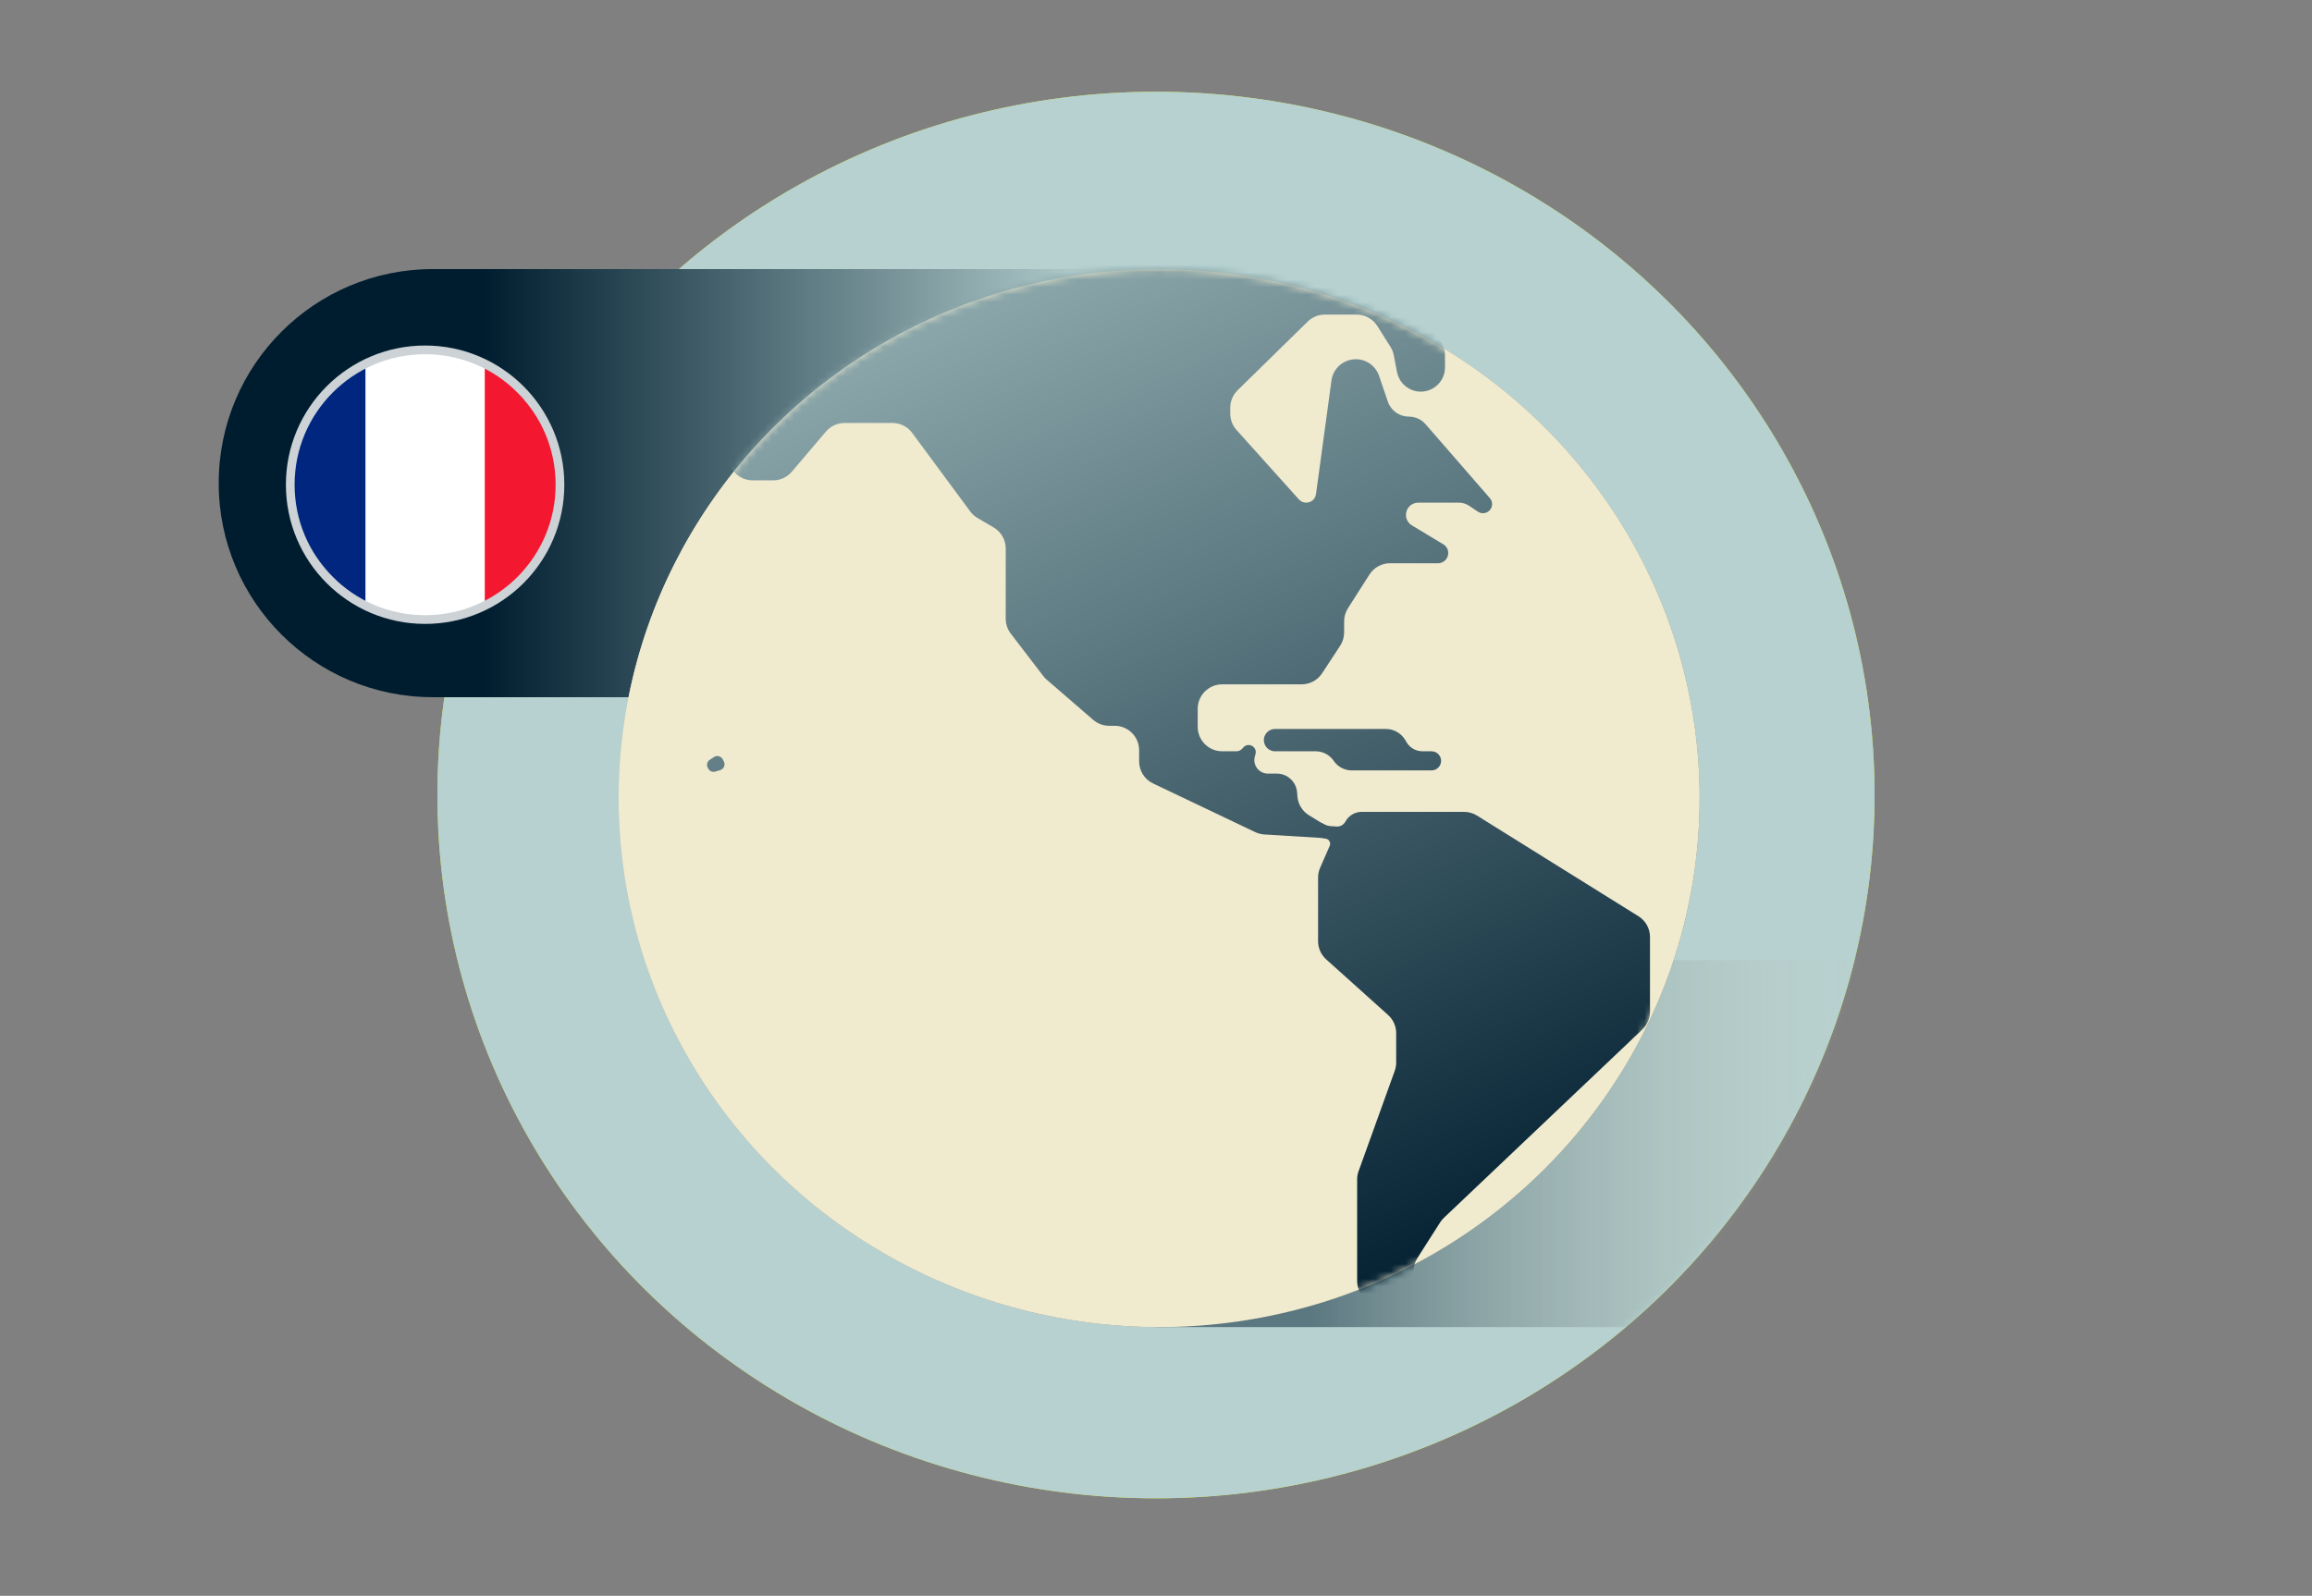 <svg width="310" height="214" viewBox="0 0 310 214" fill="none" xmlns="http://www.w3.org/2000/svg">
<rect x="0" y="0" width="310" height="214" fill="#808080" stroke="none"/>
<ellipse cx="155" cy="106.614" rx="96.351" ry="94.312" fill="#D4E300"/>
<ellipse cx="155" cy="106.614" rx="96.351" ry="94.312" fill="#B6D1D0"/>
<mask id="mask0_6395_38767" style="mask-type:luminance" maskUnits="userSpaceOnUse" x="58" y="12" width="194" height="189">
<ellipse cx="155" cy="106.614" rx="96.351" ry="94.312" fill="white"/>
</mask>
<g mask="url(#mask0_6395_38767)">
<rect opacity="0.5" x="155" y="128.757" width="134.054" height="49.206" fill="url(#paint0_linear_6395_38767)"/>
</g>
<path fill-rule="evenodd" clip-rule="evenodd" d="M29.324 64.788C29.324 48.936 42.175 36.085 58.028 36.085H158.351V93.492H58.028C42.175 93.492 29.324 80.641 29.324 64.788Z" fill="url(#paint1_linear_6395_38767)"/>
<ellipse cx="155.419" cy="107.024" rx="72.473" ry="70.939" fill="url(#paint2_radial_6395_38767)"/>
<ellipse cx="155.419" cy="107.024" rx="72.473" ry="70.939" fill="#F0EACF"/>
<mask id="mask1_6395_38767" style="mask-type:luminance" maskUnits="userSpaceOnUse" x="82" y="36" width="146" height="142">
<ellipse cx="155.419" cy="107.024" rx="72.473" ry="70.939" fill="white"/>
</mask>
<g mask="url(#mask1_6395_38767)">
<path d="M192.344 15.258C193.12 15.258 193.749 15.888 193.749 16.665C193.749 17.123 193.525 17.553 193.149 17.816L182.38 25.352C181.828 25.738 181.172 25.945 180.499 25.945H179.578C177.766 25.945 176.298 27.413 176.298 29.225V32.923C176.298 34.735 177.766 36.204 179.578 36.204H184.266C185.292 36.204 186.261 36.685 186.881 37.503L193.084 45.691C193.516 46.261 193.749 46.957 193.749 47.672V49.272C193.749 51.592 191.385 53.163 189.246 52.265C188.244 51.844 187.518 50.95 187.313 49.882L186.885 47.642C186.808 47.24 186.656 46.856 186.438 46.51L184.68 43.719C184.079 42.766 183.031 42.188 181.904 42.188H177.637C176.778 42.188 175.954 42.524 175.341 43.124L165.938 52.336C165.309 52.953 164.954 53.798 164.954 54.68V55.464C164.954 56.273 165.253 57.054 165.794 57.656L174.158 66.968C174.409 67.248 174.767 67.407 175.142 67.407C175.804 67.407 176.364 66.918 176.453 66.262L178.529 51.01C178.75 49.385 180.151 48.172 181.792 48.172C183.196 48.172 184.455 49.066 184.907 50.396L186.081 53.846C186.492 55.054 187.626 55.866 188.901 55.866C189.763 55.866 190.584 56.239 191.149 56.89L199.766 66.801C200.086 67.169 200.157 67.691 199.946 68.13C199.624 68.801 198.782 69.03 198.165 68.616L196.986 67.824C196.582 67.552 196.107 67.407 195.62 67.407H190.152C189.247 67.407 188.514 68.141 188.514 69.046C188.514 69.621 188.815 70.153 189.307 70.45L193.524 72.993C193.934 73.24 194.185 73.684 194.185 74.163C194.185 74.917 193.574 75.529 192.819 75.529H186.386C185.265 75.529 184.223 76.1 183.62 77.044L180.739 81.56C180.403 82.087 180.224 82.7 180.224 83.325V84.807C180.223 85.447 180.037 86.072 179.686 86.607L177.269 90.29C176.663 91.215 175.632 91.771 174.526 91.771H163.871C162.059 91.771 160.591 93.24 160.591 95.051V97.467C160.591 99.279 162.059 100.747 163.871 100.748H165.768C166.082 100.748 166.38 100.61 166.584 100.373L166.701 100.237C167.139 99.726 167.954 99.818 168.267 100.414C168.381 100.628 168.407 100.878 168.343 101.112L168.252 101.441C167.931 102.597 168.801 103.74 170 103.74H171.199C172.623 103.74 173.807 104.836 173.917 106.255L173.958 106.784C174.039 107.83 174.615 108.776 175.51 109.326L176.979 110.229L177.71 110.603C177.909 110.705 178.127 110.765 178.349 110.78L179.211 110.836C179.698 110.869 180.16 110.612 180.391 110.182C180.826 109.374 181.669 108.87 182.587 108.87H196.301C196.914 108.87 197.515 109.041 198.036 109.366L219.69 122.867C220.651 123.466 221.235 124.519 221.235 125.651V135.671C221.235 136.571 220.866 137.432 220.214 138.051L193.604 163.306C193.411 163.49 193.24 163.696 193.097 163.92L190.051 168.697C189.38 169.749 189.38 171.094 190.051 172.146C191.436 174.318 189.825 177.155 187.25 177.078L186.899 177.067C185.982 177.039 185.118 176.628 184.517 175.933L182.767 173.91C182.252 173.314 181.97 172.552 181.97 171.764V158.17C181.97 157.792 182.035 157.416 182.163 157.059L187.01 143.604C187.138 143.247 187.204 142.871 187.204 142.492V138.543C187.204 137.612 186.808 136.725 186.115 136.103L177.822 128.655C177.13 128.033 176.733 127.145 176.733 126.214V117.678C176.733 117.225 176.828 116.777 177.01 116.362L178.294 113.429C178.402 113.182 178.356 112.893 178.176 112.692C178.07 112.573 177.925 112.495 177.768 112.47L177.067 112.36L169.516 111.9C169.096 111.874 168.685 111.768 168.305 111.586L154.606 105.058C153.465 104.514 152.737 103.362 152.737 102.097V100.609C152.737 98.797 151.269 97.328 149.457 97.328H148.724C147.936 97.328 147.174 97.045 146.578 96.53L140.34 91.136C140.17 90.99 140.016 90.827 139.88 90.649L135.525 84.96C135.087 84.387 134.85 83.687 134.849 82.966V73.558C134.849 72.395 134.234 71.319 133.231 70.73L131.064 69.457C130.683 69.233 130.351 68.933 130.089 68.578L122.307 58.051C121.689 57.215 120.71 56.721 119.67 56.721H113.242C112.28 56.721 111.366 57.143 110.743 57.876L106.164 63.26C105.541 63.993 104.627 64.415 103.665 64.415H100.912C99.544 64.415 98.319 63.566 97.84 62.285L94.046 52.148C93.908 51.78 93.838 51.39 93.838 50.998V44.871C93.838 43.734 94.426 42.678 95.392 42.081L101.334 38.404C101.852 38.083 102.451 37.914 103.06 37.914H106.967C107.229 37.914 107.492 37.945 107.747 38.007L120.939 41.239C121.195 41.301 121.458 41.333 121.721 41.333H126.212C127.254 41.332 128.234 40.837 128.852 39.998L138.229 27.279C138.848 26.44 139.828 25.945 140.87 25.945H151.188C151.91 25.945 152.612 25.707 153.184 25.268L161.453 18.928C162.026 18.489 162.727 18.25 163.449 18.25H169.865C170.857 18.25 171.755 17.663 172.152 16.754C172.55 15.846 173.448 15.258 174.44 15.258H192.344ZM404.933 157.336C405.974 156.821 406.455 158.976 407.226 159.231C406.475 160.423 405.859 161.524 404.743 162.262C403.123 163.333 403.125 165.803 401.304 166.526C397.708 167.952 404.387 157.609 404.933 157.336ZM377.623 134.516C378.55 134.516 379.375 135.106 379.674 135.984C379.907 136.669 380.466 137.193 381.165 137.379L382.691 137.787C383.868 138.101 385.069 137.375 385.339 136.188L385.478 135.574C385.619 134.955 386.168 134.516 386.803 134.516C387.219 134.516 387.613 134.707 387.871 135.035L395.489 144.738C395.943 145.316 396.189 146.029 396.189 146.763V152.272C396.189 152.684 396.111 153.093 395.96 153.476L393.695 159.212C393.415 159.922 392.897 160.511 392.229 160.879L388.727 162.812C388.269 163.065 387.754 163.198 387.23 163.198C386.35 163.198 385.511 162.823 384.924 162.167L377.971 154.414C377.348 153.72 376.46 153.323 375.528 153.323H371.528C370.566 153.323 369.652 153.745 369.029 154.478L368.812 154.733C368.189 155.465 367.276 155.888 366.314 155.888H363.317C362.31 155.888 361.359 155.425 360.737 154.633L358.059 151.223C357.606 150.645 357.359 149.931 357.359 149.197V144.737C357.359 143.686 357.863 142.7 358.713 142.083L368.277 135.141C368.837 134.735 369.512 134.516 370.204 134.516H377.623ZM408.566 152.991C408.679 153.245 409.828 156.137 409.242 156.796C408.927 157.147 406.976 154.564 406.875 154.228C406.451 152.797 407.709 152.991 408.566 152.991ZM349.461 27.227C350.27 27.227 350.99 27.743 351.251 28.509C351.512 29.276 352.232 29.791 353.042 29.791H357.412C358.828 29.791 359.977 30.941 359.977 32.357C359.978 33.773 361.126 34.921 362.542 34.921H373.027C373.78 34.922 374.453 35.376 374.738 36.063L374.842 36.344C375.127 37.031 375.799 37.486 376.552 37.486H377.227C377.447 37.486 377.666 37.46 377.879 37.409L382.157 36.378C382.408 36.318 382.666 36.288 382.925 36.288H389.694C390.207 36.288 390.714 36.408 391.172 36.639L397.238 39.699C397.696 39.93 398.202 40.05 398.715 40.05H417.984C418.569 40.05 419.143 40.206 419.646 40.502L427.213 44.951C428.517 45.718 428.752 47.508 427.688 48.584C427.349 48.928 426.91 49.157 426.434 49.24L423.215 49.799C422.741 49.882 422.292 50.067 421.898 50.342L413.615 56.129C413.064 56.514 412.408 56.721 411.736 56.721H408.081C406.929 56.721 405.861 57.325 405.268 58.313L402.928 62.212C402.799 62.426 402.646 62.626 402.473 62.805L400.296 65.055C399.245 66.141 397.42 65.751 396.905 64.331C396.726 63.836 396.744 63.291 396.956 62.81L399.893 56.136C400.267 55.288 399.815 54.303 398.929 54.032C398.328 53.848 397.675 54.047 397.277 54.534L396.912 54.981C396.455 55.541 395.77 55.866 395.047 55.866H387.275C386.29 55.866 385.357 56.309 384.734 57.072L384.201 57.724C383.096 59.078 383.245 61.06 384.541 62.232L386.82 64.293C387.508 64.914 387.9 65.799 387.9 66.726V72.248C387.9 74.059 386.431 75.529 384.619 75.529H382.252C381.764 75.529 381.283 75.637 380.843 75.846L377.61 77.384C376.673 77.83 376.001 78.694 375.801 79.712L375.243 82.544C375.157 82.982 375.227 83.437 375.442 83.828L375.636 84.179C376.245 85.287 375.445 86.642 374.181 86.642C373.746 86.642 373.328 86.472 373.017 86.168L368.808 82.043C368.461 81.703 367.994 81.512 367.508 81.512C366.481 81.512 365.649 82.345 365.649 83.372V93.964C365.649 95.028 365.133 96.027 364.265 96.642L356.765 101.952C356.315 102.27 355.742 102.36 355.216 102.196C353.675 101.714 352.347 103.381 353.162 104.775L353.978 106.172C354.193 106.539 354.306 106.956 354.306 107.38V108.182C354.306 109.159 353.87 110.084 353.118 110.708L350.686 112.724L349.662 112.609C348.17 112.442 347.257 114.201 348.251 115.326L350.349 117.7L350.557 119.133C350.626 119.609 350.274 120.041 349.795 120.07L348.148 120.168C347.857 120.186 347.579 120.047 347.417 119.804L344.385 115.251C344.026 114.713 343.834 114.08 343.834 113.433V109.151C343.834 108.683 343.734 108.221 343.541 107.795L340.837 101.834C340.536 101.173 339.877 100.748 339.15 100.748C338.79 100.748 338.438 100.853 338.137 101.049L333.158 104.301C332.45 104.764 331.948 105.482 331.757 106.306L330.08 113.531C329.958 114.055 329.492 114.426 328.954 114.426C328.701 114.426 328.455 114.342 328.254 114.189L322.003 109.426C321.189 108.806 320.711 107.841 320.711 106.817V102.923C320.711 101.722 319.737 100.748 318.535 100.748C317.513 100.748 316.628 100.035 316.41 99.037L316.114 97.685C315.752 96.03 314.188 94.922 312.507 95.13L303.755 96.212C302.854 96.324 301.948 96.057 301.251 95.476L300.18 94.582C299.638 94.13 298.962 93.869 298.257 93.838L297.503 93.806C296.648 93.769 295.857 94.255 295.503 95.034C295.124 95.866 295.328 96.847 296.006 97.46L296.333 97.755C297.17 98.511 298.389 98.667 299.39 98.147L299.572 98.052C300.3 97.674 301.151 97.61 301.927 97.876L303.348 98.362C304.484 98.751 305.248 99.82 305.248 101.022C305.248 101.924 304.815 102.771 304.085 103.299L300.205 106.109C299.645 106.514 298.972 106.732 298.281 106.732H293.14C292.062 106.732 291.053 106.203 290.44 105.317L284.785 97.132C284.481 96.693 283.981 96.43 283.446 96.43C283.278 96.43 283.127 96.535 283.066 96.692L282.794 97.398L288.346 106.826C288.935 107.827 290.011 108.442 291.173 108.442H295.615C297.427 108.442 298.895 109.91 298.895 111.722V113.056C298.895 114.176 298.325 115.218 297.382 115.821L290.375 120.297C289.432 120.9 288.861 121.943 288.861 123.062V135.798C288.861 136.359 288.718 136.91 288.444 137.399L279.766 152.925C279.186 153.962 278.09 154.606 276.902 154.606H268.563C267.139 154.606 265.878 153.687 265.441 152.332L261.097 138.853C260.992 138.528 260.938 138.189 260.938 137.847V125.624C260.938 125.01 260.766 124.408 260.441 123.887L257.102 118.535C256.503 117.574 255.451 116.991 254.319 116.991H239.865C238.395 116.991 237.104 116.012 236.707 114.596L233.025 101.481C232.745 100.482 232.954 99.408 233.589 98.587L242.502 87.061C243.123 86.258 244.081 85.787 245.097 85.787H260.399C260.756 85.787 261.111 85.845 261.449 85.96L278.506 91.724C278.53 91.732 278.553 91.743 278.577 91.751L280.182 92.164C280.481 92.24 280.795 92.23 281.089 92.136L282.749 91.605C283.771 91.278 284.465 90.327 284.465 89.254V88.735C284.465 87.845 283.829 87.082 282.954 86.92L282.78 86.889C282.006 86.746 281.444 86.07 281.444 85.283C281.444 84.381 280.713 83.65 279.811 83.65H273.192C271.726 83.65 270.537 82.46 270.537 80.994C270.537 80.236 270.213 79.514 269.647 79.01L269.401 78.791C268.643 78.116 267.458 78.286 266.92 79.147L266.426 79.938L266.484 80.799C266.536 81.554 265.626 81.97 265.089 81.437L263.802 80.162L262.779 78.093C262.762 78.084 261.125 77.165 260.553 77.505C259.978 77.848 260.728 79.674 261.382 80.443C261.697 80.813 262.109 81.166 262.452 81.432C262.747 81.661 262.735 82.131 262.414 82.323C262.299 82.391 262.216 82.503 262.183 82.632L261.936 83.62C261.844 83.989 261.477 84.221 261.103 84.148C260.768 84.082 260.525 83.788 260.525 83.446V82.209C260.525 82.013 260.455 81.825 260.329 81.676L258.795 79.876C258.753 79.828 258.705 79.784 258.653 79.746L257.62 78.993C257.199 78.686 256.691 78.521 256.171 78.521H255.822C254.666 78.521 253.595 79.129 253.004 80.123L251.916 81.95C251.293 82.995 250.143 83.611 248.928 83.548L245.373 83.365C243.779 83.282 242.475 82.065 242.285 80.48L242.182 79.627C241.948 77.675 243.473 75.956 245.439 75.956H249.407C250.233 75.956 250.903 75.286 250.903 74.46C250.903 73.633 250.233 72.963 249.407 72.963H246.515C245.806 72.963 245.231 72.389 245.231 71.681C245.231 70.973 245.806 70.399 246.515 70.399H249.367C250.216 70.399 250.903 69.711 250.903 68.863C250.903 68.241 251.279 67.679 251.854 67.442L257.164 65.252C258.392 64.746 259.193 63.548 259.193 62.219V60.166C259.193 59.489 258.678 58.932 258.018 58.865L257.751 58.851C257.091 58.784 256.575 58.227 256.575 57.549V52.542C256.575 51.661 256.931 50.817 257.56 50.2L266.963 40.988C267.576 40.387 268.4 40.05 269.258 40.05H274.49C275.154 40.05 275.7 39.546 275.766 38.899L275.779 38.637C275.845 37.99 276.391 37.486 277.055 37.486H278.608C280.174 37.486 281.444 38.772 281.444 40.338C281.444 41.923 282.729 43.226 284.314 43.226H300.612C301.202 43.226 301.782 43.067 302.289 42.765L314.7 35.382C315.207 35.081 315.787 34.921 316.377 34.921H330.74C331.707 34.921 332.49 34.138 332.49 33.171C332.49 32.428 332.961 31.765 333.663 31.519L338.599 29.791L345.495 27.408C345.84 27.289 346.202 27.227 346.566 27.227H349.461ZM296.709 133.517C297.087 133.314 297.558 133.436 297.789 133.797L298.418 134.785C298.502 134.916 298.547 135.07 298.547 135.226V139.025C298.547 139.159 298.514 139.291 298.451 139.41L294.879 146.15C294.599 146.678 294.074 147.032 293.479 147.094C292.369 147.21 291.424 146.294 291.504 145.18L291.926 139.334C292.012 138.146 292.735 137.097 293.816 136.595L295.325 135.895C295.615 135.761 295.8 135.47 295.8 135.151V134.496C295.8 134.194 295.966 133.916 296.232 133.773L296.709 133.517ZM356.005 130.468C357.643 130.284 360.987 131.056 364.529 132.442C364.95 132.742 366.24 133.097 367.431 133.378C368.187 133.557 368.175 134.098 367.403 134.008C366.928 133.953 366.369 133.856 365.718 133.7C362.738 132.982 354.352 131.881 355.204 131.221C355.402 131.068 355.508 130.524 356.005 130.468ZM370.404 125.067C370.122 124.891 370.178 124.017 371.058 124.368C372.481 125.514 372.207 124.967 374.659 125.608C380.116 124.666 382.558 127.004 384.406 126.685C386.254 126.366 387.085 128.5 388.332 128.576C389.579 128.651 390.402 130.215 388.766 130.985C387.13 131.755 386.453 129.524 384.908 129.474C383.364 129.425 382.346 133.905 379.471 129.815C376.595 125.724 375.459 130.05 370.404 125.067ZM346.055 121.444C346.162 121.457 346.266 121.493 346.358 121.549L354.812 126.649C354.974 126.746 355.097 126.896 355.161 127.074L355.511 128.047C355.583 128.249 355.574 128.471 355.485 128.666L354.676 130.435C354.432 130.968 353.724 131.08 353.327 130.649L348.473 125.371L345.455 122.804C344.867 122.304 345.289 121.347 346.055 121.444ZM363.181 117.368C363.508 117.081 364.003 117.099 364.307 117.411L366.329 119.476C366.583 119.736 366.636 120.131 366.466 120.452C366.073 121.192 365.414 122.494 365.323 123.042C365.031 124.816 364.995 129.23 363.153 129.23C362.411 129.23 359.578 128.372 358.344 127.988C357.968 127.871 357.65 127.622 357.453 127.282C356.928 126.378 355.923 124.563 355.951 123.951C355.962 123.719 356.014 123.511 356.108 123.328C356.267 123.018 356.468 122.701 356.712 122.376C356.971 122.031 357.404 122.409 358.01 121.887C358.888 121.13 361.9 118.491 363.181 117.368ZM366.629 101.363C367.208 101.453 367.677 101.877 367.823 102.443L369.039 107.156C369.143 107.56 369.479 107.863 369.893 107.927C370.469 108.017 370.859 108.555 370.766 109.129L369.967 114.073C369.822 114.965 368.981 115.576 368.088 115.438C367.285 115.313 366.698 114.618 366.711 113.806L366.766 110.248C366.776 109.633 366.332 109.107 365.724 109.012C365.1 108.916 364.652 108.367 364.682 107.737L364.918 102.758C364.96 101.88 365.759 101.228 366.629 101.363ZM95.731 101.518C96.137 101.254 96.682 101.397 96.906 101.826L97.054 102.108C97.291 102.562 97.058 103.12 96.568 103.271L95.929 103.469C95.558 103.584 95.157 103.421 94.97 103.082L94.904 102.964C94.696 102.588 94.814 102.115 95.175 101.88L95.731 101.518ZM185.823 97.755C186.896 97.755 187.887 98.325 188.428 99.251L188.578 99.51C189.025 100.276 189.845 100.747 190.732 100.748H191.944C192.652 100.748 193.226 101.322 193.226 102.03C193.226 102.738 192.652 103.312 191.944 103.312H181.253C180.343 103.312 179.488 102.89 178.935 102.176L178.723 101.883C178.169 101.17 177.315 100.748 176.405 100.748H170.963C170.431 100.748 169.938 100.465 169.67 100.005C169.088 99.008 169.808 97.755 170.963 97.755H185.823ZM393.848 71.041C395.047 71.041 395.978 72.086 395.843 73.277L395.459 76.638C395.313 77.915 394.436 78.989 393.215 79.386L389.726 80.522C388.766 80.835 388.003 81.572 387.658 82.522L387.549 82.824C387.402 83.227 387.178 83.598 386.889 83.915L384.204 86.858C383.958 87.127 383.611 87.281 383.247 87.281C382.121 87.281 381.531 85.944 382.289 85.112L383.706 83.558C383.781 83.476 383.85 83.388 383.912 83.295L386.728 79.081C386.882 78.85 387.065 78.64 387.271 78.456L389.827 76.174C390.147 75.889 390.409 75.544 390.596 75.158L392.041 72.173C392.376 71.481 393.078 71.041 393.848 71.041ZM247.364 54.574C247.607 54.491 247.877 54.527 248.092 54.671L249.549 55.65C249.832 55.84 249.97 56.184 249.895 56.513L249.631 57.685C249.585 57.886 249.618 58.098 249.722 58.277L252.646 63.308C252.687 63.378 252.718 63.454 252.736 63.533L252.866 64.082C252.944 64.412 252.811 64.753 252.531 64.942L248.191 67.87C247.792 68.139 247.244 68.006 247.009 67.584L246.331 66.365C246.155 66.048 246.207 65.655 246.459 65.398L247.238 64.606C247.422 64.418 247.504 64.153 247.457 63.893L247.104 61.936C247.095 61.885 247.081 61.834 247.062 61.786L246.205 59.569C246.162 59.457 246.143 59.336 246.151 59.216L246.309 56.967C246.326 56.733 246.24 56.501 246.074 56.333L246.015 56.273C245.59 55.842 245.758 55.121 246.327 54.927L247.364 54.574ZM244.461 60.13C244.741 59.847 245.204 59.855 245.479 60.148C245.664 60.344 245.721 60.628 245.627 60.877L245.539 61.109C245.504 61.2 245.487 61.298 245.487 61.396V63.773C245.487 64.129 245.255 64.443 244.913 64.547L243.109 65.099C242.912 65.159 242.697 65.143 242.51 65.053L242.496 65.047C242.228 64.919 242.049 64.657 242.027 64.364L241.916 62.89C241.909 62.797 241.918 62.703 241.943 62.613L241.979 62.484C242.034 62.288 242.159 62.12 242.332 62.012L242.95 61.628C243.004 61.595 243.055 61.555 243.099 61.509L244.461 60.13ZM228.941 13.122C229.327 13.122 229.711 13.19 230.073 13.323L242.061 17.727C242.918 18.042 243.486 18.858 243.486 19.77C243.486 20.174 243.374 20.571 243.161 20.915L235.253 33.698C234.947 34.193 234.406 34.494 233.824 34.494C232.897 34.494 232.145 35.246 232.144 36.173V40.039C232.144 41.344 231.37 42.525 230.174 43.046L220.989 47.044C220.576 47.224 220.13 47.317 219.68 47.317H218.681C217.328 47.317 216.113 48.148 215.623 49.409L213.76 54.202C213.269 55.463 212.055 56.293 210.702 56.294H209.883C208.797 56.294 207.782 55.756 207.171 54.859L202.607 48.153C202.237 47.609 202.039 46.965 202.039 46.307V35.209C202.039 33.398 200.57 31.929 198.759 31.929H190.922C189.11 31.929 187.641 30.461 187.641 28.649V25.913C187.641 24.859 188.147 23.87 189.001 23.253L195.071 18.872C195.63 18.468 196.302 18.25 196.991 18.25H201.472C201.847 18.25 202.22 18.187 202.573 18.061L215.902 13.312C216.255 13.186 216.628 13.122 217.003 13.122H228.941Z" fill="url(#paint3_linear_6395_38767)"/>
</g>
<g clip-path="url(#clip0_6395_38767)">
<path d="M33 47H81V83H33V47Z" fill="white"/>
<path d="M33 47H49V83H33V47Z" fill="#00267F"/>
<path d="M65 47H81V83H65V47Z" fill="#F31830"/>
</g>
<circle cx="57" cy="65" r="18.083" stroke="#CCD2D5" stroke-width="1.167"/>
<defs>
<linearGradient id="paint0_linear_6395_38767" x1="175.553" y1="168.484" x2="257.961" y2="168.484" gradientUnits="userSpaceOnUse">
<stop stop-color="#001D2F"/>
<stop offset="1" stop-color="#F0EACF" stop-opacity="0.01"/>
</linearGradient>
<linearGradient id="paint1_linear_6395_38767" x1="64.666" y1="80.814" x2="148.243" y2="80.814" gradientUnits="userSpaceOnUse">
<stop stop-color="#001D2F"/>
<stop offset="1" stop-color="#B6D1D0"/>
</linearGradient>
<radialGradient id="paint2_radial_6395_38767" cx="0" cy="0" r="1" gradientTransform="matrix(152.101 140.64 -143.681 148.882 119.72 77.177)" gradientUnits="userSpaceOnUse">
<stop stop-color="#F0EACF"/>
<stop offset="1" stop-color="#001D2F"/>
</radialGradient>
<linearGradient id="paint3_linear_6395_38767" x1="71.048" y1="17" x2="151" y2="194" gradientUnits="userSpaceOnUse">
<stop stop-color="#B6D1D0"/>
<stop offset="1" stop-color="#001D2F"/>
</linearGradient>
<clipPath id="clip0_6395_38767">
<rect x="39" y="47" width="36" height="36" rx="18" fill="white"/>
</clipPath>
</defs>
</svg>
